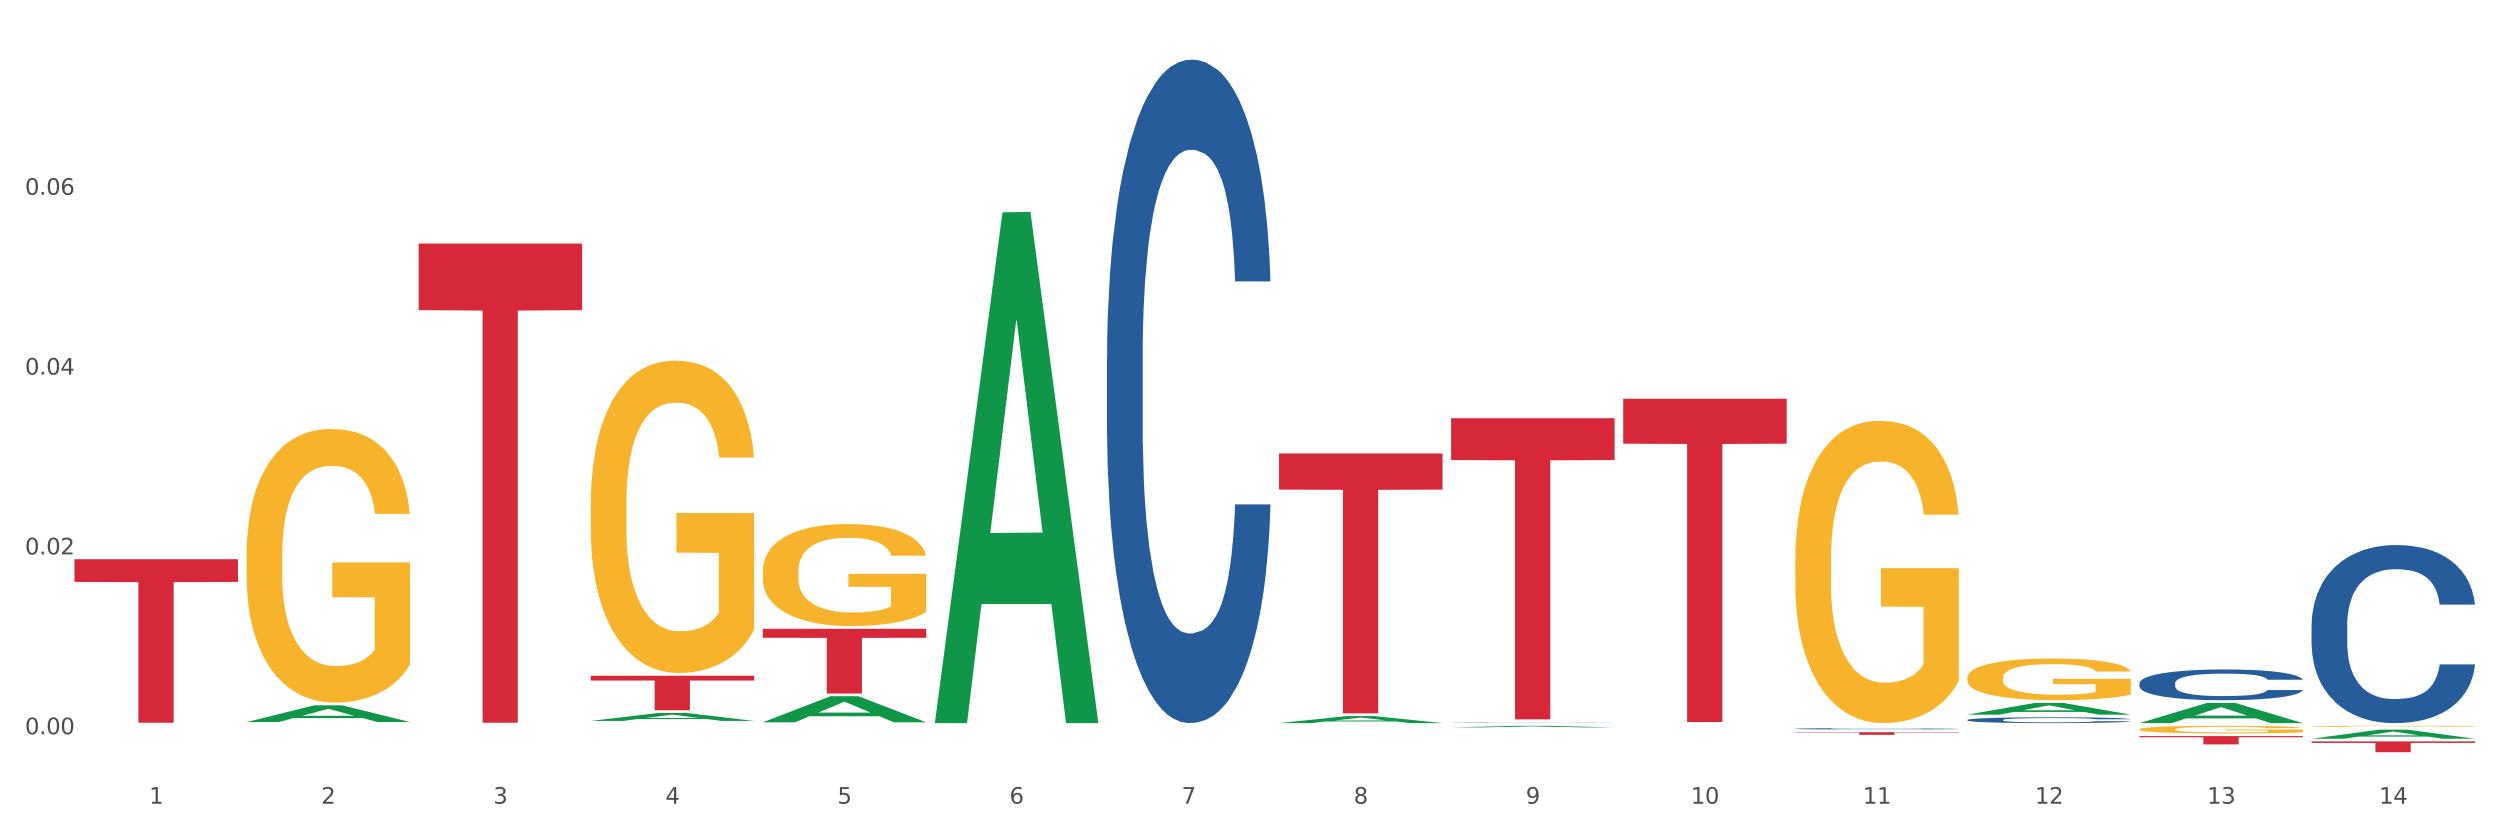 <?xml version="1.0" encoding="utf-8" standalone="no"?>
<!DOCTYPE svg PUBLIC "-//W3C//DTD SVG 1.1//EN"
  "http://www.w3.org/Graphics/SVG/1.1/DTD/svg11.dtd">
<svg xmlns:xlink="http://www.w3.org/1999/xlink" width="1080pt" height="360pt" viewBox="0 0 1080 360" xmlns="http://www.w3.org/2000/svg" version="1.1">
 <rect x="0" y="0" width="1080" height="360" fill="#333333" stroke="none"/>
 <defs>
  <style type="text/css">*{stroke-linejoin: round; stroke-linecap: butt}</style>
 </defs>
 <g id="figure_1">
  <g id="patch_1">
   <path d="M 0 360 
L 1080 360 
L 1080 0 
L 0 0 
z
" style="fill: #ffffff; stroke: #ffffff; stroke-linejoin: miter"/>
  </g>
  <g id="axes_1">
   <g id="matplotlib.axis_1">
    <g id="xtick_1">
     <g id="text_1">
      <!-- 1 -->
      <g style="fill: #4d4d4d" transform="translate(64.432 347.204) scale(0.096 -0.096)">
       <defs>
        <path id="DejaVuSans-31" d="M 794 531 
L 1825 531 
L 1825 4091 
L 703 3866 
L 703 4441 
L 1819 4666 
L 2450 4666 
L 2450 531 
L 3481 531 
L 3481 0 
L 794 0 
L 794 531 
z
" transform="scale(0.016)"/>
       </defs>
       <use xlink:href="#DejaVuSans-31"/>
      </g>
     </g>
    </g>
    <g id="xtick_2">
     <g id="text_2">
      <!-- 2 -->
      <g style="fill: #4d4d4d" transform="translate(138.771 347.204) scale(0.096 -0.096)">
       <defs>
        <path id="DejaVuSans-32" d="M 1228 531 
L 3431 531 
L 3431 0 
L 469 0 
L 469 531 
Q 828 903 1448 1529 
Q 2069 2156 2228 2338 
Q 2531 2678 2651 2914 
Q 2772 3150 2772 3378 
Q 2772 3750 2511 3984 
Q 2250 4219 1831 4219 
Q 1534 4219 1204 4116 
Q 875 4013 500 3803 
L 500 4441 
Q 881 4594 1212 4672 
Q 1544 4750 1819 4750 
Q 2544 4750 2975 4387 
Q 3406 4025 3406 3419 
Q 3406 3131 3298 2873 
Q 3191 2616 2906 2266 
Q 2828 2175 2409 1742 
Q 1991 1309 1228 531 
z
" transform="scale(0.016)"/>
       </defs>
       <use xlink:href="#DejaVuSans-32"/>
      </g>
     </g>
    </g>
    <g id="xtick_3">
     <g id="text_3">
      <!-- 3 -->
      <g style="fill: #4d4d4d" transform="translate(213.109 347.204) scale(0.096 -0.096)">
       <defs>
        <path id="DejaVuSans-33" d="M 2597 2516 
Q 3050 2419 3304 2112 
Q 3559 1806 3559 1356 
Q 3559 666 3084 287 
Q 2609 -91 1734 -91 
Q 1441 -91 1130 -33 
Q 819 25 488 141 
L 488 750 
Q 750 597 1062 519 
Q 1375 441 1716 441 
Q 2309 441 2620 675 
Q 2931 909 2931 1356 
Q 2931 1769 2642 2001 
Q 2353 2234 1838 2234 
L 1294 2234 
L 1294 2753 
L 1863 2753 
Q 2328 2753 2575 2939 
Q 2822 3125 2822 3475 
Q 2822 3834 2567 4026 
Q 2313 4219 1838 4219 
Q 1578 4219 1281 4162 
Q 984 4106 628 3988 
L 628 4550 
Q 988 4650 1302 4700 
Q 1616 4750 1894 4750 
Q 2613 4750 3031 4423 
Q 3450 4097 3450 3541 
Q 3450 3153 3228 2886 
Q 3006 2619 2597 2516 
z
" transform="scale(0.016)"/>
       </defs>
       <use xlink:href="#DejaVuSans-33"/>
      </g>
     </g>
    </g>
    <g id="xtick_4">
     <g id="text_4">
      <!-- 4 -->
      <g style="fill: #4d4d4d" transform="translate(287.448 347.204) scale(0.096 -0.096)">
       <defs>
        <path id="DejaVuSans-34" d="M 2419 4116 
L 825 1625 
L 2419 1625 
L 2419 4116 
z
M 2253 4666 
L 3047 4666 
L 3047 1625 
L 3713 1625 
L 3713 1100 
L 3047 1100 
L 3047 0 
L 2419 0 
L 2419 1100 
L 313 1100 
L 313 1709 
L 2253 4666 
z
" transform="scale(0.016)"/>
       </defs>
       <use xlink:href="#DejaVuSans-34"/>
      </g>
     </g>
    </g>
    <g id="xtick_5">
     <g id="text_5">
      <!-- 5 -->
      <g style="fill: #4d4d4d" transform="translate(361.787 347.204) scale(0.096 -0.096)">
       <defs>
        <path id="DejaVuSans-35" d="M 691 4666 
L 3169 4666 
L 3169 4134 
L 1269 4134 
L 1269 2991 
Q 1406 3038 1543 3061 
Q 1681 3084 1819 3084 
Q 2600 3084 3056 2656 
Q 3513 2228 3513 1497 
Q 3513 744 3044 326 
Q 2575 -91 1722 -91 
Q 1428 -91 1123 -41 
Q 819 9 494 109 
L 494 744 
Q 775 591 1075 516 
Q 1375 441 1709 441 
Q 2250 441 2565 725 
Q 2881 1009 2881 1497 
Q 2881 1984 2565 2268 
Q 2250 2553 1709 2553 
Q 1456 2553 1204 2497 
Q 953 2441 691 2322 
L 691 4666 
z
" transform="scale(0.016)"/>
       </defs>
       <use xlink:href="#DejaVuSans-35"/>
      </g>
     </g>
    </g>
    <g id="xtick_6">
     <g id="text_6">
      <!-- 6 -->
      <g style="fill: #4d4d4d" transform="translate(436.125 347.204) scale(0.096 -0.096)">
       <defs>
        <path id="DejaVuSans-36" d="M 2113 2584 
Q 1688 2584 1439 2293 
Q 1191 2003 1191 1497 
Q 1191 994 1439 701 
Q 1688 409 2113 409 
Q 2538 409 2786 701 
Q 3034 994 3034 1497 
Q 3034 2003 2786 2293 
Q 2538 2584 2113 2584 
z
M 3366 4563 
L 3366 3988 
Q 3128 4100 2886 4159 
Q 2644 4219 2406 4219 
Q 1781 4219 1451 3797 
Q 1122 3375 1075 2522 
Q 1259 2794 1537 2939 
Q 1816 3084 2150 3084 
Q 2853 3084 3261 2657 
Q 3669 2231 3669 1497 
Q 3669 778 3244 343 
Q 2819 -91 2113 -91 
Q 1303 -91 875 529 
Q 447 1150 447 2328 
Q 447 3434 972 4092 
Q 1497 4750 2381 4750 
Q 2619 4750 2861 4703 
Q 3103 4656 3366 4563 
z
" transform="scale(0.016)"/>
       </defs>
       <use xlink:href="#DejaVuSans-36"/>
      </g>
     </g>
    </g>
    <g id="xtick_7">
     <g id="text_7">
      <!-- 7 -->
      <g style="fill: #4d4d4d" transform="translate(510.464 347.204) scale(0.096 -0.096)">
       <defs>
        <path id="DejaVuSans-37" d="M 525 4666 
L 3525 4666 
L 3525 4397 
L 1831 0 
L 1172 0 
L 2766 4134 
L 525 4134 
L 525 4666 
z
" transform="scale(0.016)"/>
       </defs>
       <use xlink:href="#DejaVuSans-37"/>
      </g>
     </g>
    </g>
    <g id="xtick_8">
     <g id="text_8">
      <!-- 8 -->
      <g style="fill: #4d4d4d" transform="translate(584.803 347.204) scale(0.096 -0.096)">
       <defs>
        <path id="DejaVuSans-38" d="M 2034 2216 
Q 1584 2216 1326 1975 
Q 1069 1734 1069 1313 
Q 1069 891 1326 650 
Q 1584 409 2034 409 
Q 2484 409 2743 651 
Q 3003 894 3003 1313 
Q 3003 1734 2745 1975 
Q 2488 2216 2034 2216 
z
M 1403 2484 
Q 997 2584 770 2862 
Q 544 3141 544 3541 
Q 544 4100 942 4425 
Q 1341 4750 2034 4750 
Q 2731 4750 3128 4425 
Q 3525 4100 3525 3541 
Q 3525 3141 3298 2862 
Q 3072 2584 2669 2484 
Q 3125 2378 3379 2068 
Q 3634 1759 3634 1313 
Q 3634 634 3220 271 
Q 2806 -91 2034 -91 
Q 1263 -91 848 271 
Q 434 634 434 1313 
Q 434 1759 690 2068 
Q 947 2378 1403 2484 
z
M 1172 3481 
Q 1172 3119 1398 2916 
Q 1625 2713 2034 2713 
Q 2441 2713 2670 2916 
Q 2900 3119 2900 3481 
Q 2900 3844 2670 4047 
Q 2441 4250 2034 4250 
Q 1625 4250 1398 4047 
Q 1172 3844 1172 3481 
z
" transform="scale(0.016)"/>
       </defs>
       <use xlink:href="#DejaVuSans-38"/>
      </g>
     </g>
    </g>
    <g id="xtick_9">
     <g id="text_9">
      <!-- 9 -->
      <g style="fill: #4d4d4d" transform="translate(659.142 347.204) scale(0.096 -0.096)">
       <defs>
        <path id="DejaVuSans-39" d="M 703 97 
L 703 672 
Q 941 559 1184 500 
Q 1428 441 1663 441 
Q 2288 441 2617 861 
Q 2947 1281 2994 2138 
Q 2813 1869 2534 1725 
Q 2256 1581 1919 1581 
Q 1219 1581 811 2004 
Q 403 2428 403 3163 
Q 403 3881 828 4315 
Q 1253 4750 1959 4750 
Q 2769 4750 3195 4129 
Q 3622 3509 3622 2328 
Q 3622 1225 3098 567 
Q 2575 -91 1691 -91 
Q 1453 -91 1209 -44 
Q 966 3 703 97 
z
M 1959 2075 
Q 2384 2075 2632 2365 
Q 2881 2656 2881 3163 
Q 2881 3666 2632 3958 
Q 2384 4250 1959 4250 
Q 1534 4250 1286 3958 
Q 1038 3666 1038 3163 
Q 1038 2656 1286 2365 
Q 1534 2075 1959 2075 
z
" transform="scale(0.016)"/>
       </defs>
       <use xlink:href="#DejaVuSans-39"/>
      </g>
     </g>
    </g>
    <g id="xtick_10">
     <g id="text_10">
      <!-- 10 -->
      <g style="fill: #4d4d4d" transform="translate(730.426 347.204) scale(0.096 -0.096)">
       <defs>
        <path id="DejaVuSans-30" d="M 2034 4250 
Q 1547 4250 1301 3770 
Q 1056 3291 1056 2328 
Q 1056 1369 1301 889 
Q 1547 409 2034 409 
Q 2525 409 2770 889 
Q 3016 1369 3016 2328 
Q 3016 3291 2770 3770 
Q 2525 4250 2034 4250 
z
M 2034 4750 
Q 2819 4750 3233 4129 
Q 3647 3509 3647 2328 
Q 3647 1150 3233 529 
Q 2819 -91 2034 -91 
Q 1250 -91 836 529 
Q 422 1150 422 2328 
Q 422 3509 836 4129 
Q 1250 4750 2034 4750 
z
" transform="scale(0.016)"/>
       </defs>
       <use xlink:href="#DejaVuSans-31"/>
       <use xlink:href="#DejaVuSans-30" transform="translate(63.623 0)"/>
      </g>
     </g>
    </g>
    <g id="xtick_11">
     <g id="text_11">
      <!-- 11 -->
      <g style="fill: #4d4d4d" transform="translate(804.765 347.204) scale(0.096 -0.096)">
       <use xlink:href="#DejaVuSans-31"/>
       <use xlink:href="#DejaVuSans-31" transform="translate(63.623 0)"/>
      </g>
     </g>
    </g>
    <g id="xtick_12">
     <g id="text_12">
      <!-- 12 -->
      <g style="fill: #4d4d4d" transform="translate(879.104 347.204) scale(0.096 -0.096)">
       <use xlink:href="#DejaVuSans-31"/>
       <use xlink:href="#DejaVuSans-32" transform="translate(63.623 0)"/>
      </g>
     </g>
    </g>
    <g id="xtick_13">
     <g id="text_13">
      <!-- 13 -->
      <g style="fill: #4d4d4d" transform="translate(953.442 347.204) scale(0.096 -0.096)">
       <use xlink:href="#DejaVuSans-31"/>
       <use xlink:href="#DejaVuSans-33" transform="translate(63.623 0)"/>
      </g>
     </g>
    </g>
    <g id="xtick_14">
     <g id="text_14">
      <!-- 14 -->
      <g style="fill: #4d4d4d" transform="translate(1027.781 347.204) scale(0.096 -0.096)">
       <use xlink:href="#DejaVuSans-31"/>
       <use xlink:href="#DejaVuSans-34" transform="translate(63.623 0)"/>
      </g>
     </g>
    </g>
    <g id="xtick_15"/>
    <g id="xtick_16"/>
    <g id="xtick_17"/>
    <g id="xtick_18"/>
    <g id="xtick_19"/>
    <g id="xtick_20"/>
    <g id="xtick_21"/>
    <g id="xtick_22"/>
    <g id="xtick_23"/>
    <g id="xtick_24"/>
    <g id="xtick_25"/>
    <g id="xtick_26"/>
    <g id="xtick_27"/>
   </g>
   <g id="matplotlib.axis_2">
    <g id="ytick_1">
     <g id="text_15">
      <!-- 0.00 -->
      <g style="fill: #4d4d4d" transform="translate(10.8 317.187) scale(0.096 -0.096)">
       <defs>
        <path id="DejaVuSans-2e" d="M 684 794 
L 1344 794 
L 1344 0 
L 684 0 
L 684 794 
z
" transform="scale(0.016)"/>
       </defs>
       <use xlink:href="#DejaVuSans-30"/>
       <use xlink:href="#DejaVuSans-2e" transform="translate(63.623 0)"/>
       <use xlink:href="#DejaVuSans-30" transform="translate(95.41 0)"/>
       <use xlink:href="#DejaVuSans-30" transform="translate(159.033 0)"/>
      </g>
     </g>
    </g>
    <g id="ytick_2">
     <g id="text_16">
      <!-- 0.02 -->
      <g style="fill: #4d4d4d" transform="translate(10.8 239.509) scale(0.096 -0.096)">
       <use xlink:href="#DejaVuSans-30"/>
       <use xlink:href="#DejaVuSans-2e" transform="translate(63.623 0)"/>
       <use xlink:href="#DejaVuSans-30" transform="translate(95.41 0)"/>
       <use xlink:href="#DejaVuSans-32" transform="translate(159.033 0)"/>
      </g>
     </g>
    </g>
    <g id="ytick_3">
     <g id="text_17">
      <!-- 0.04 -->
      <g style="fill: #4d4d4d" transform="translate(10.8 161.831) scale(0.096 -0.096)">
       <use xlink:href="#DejaVuSans-30"/>
       <use xlink:href="#DejaVuSans-2e" transform="translate(63.623 0)"/>
       <use xlink:href="#DejaVuSans-30" transform="translate(95.41 0)"/>
       <use xlink:href="#DejaVuSans-34" transform="translate(159.033 0)"/>
      </g>
     </g>
    </g>
    <g id="ytick_4">
     <g id="text_18">
      <!-- 0.06 -->
      <g style="fill: #4d4d4d" transform="translate(10.8 84.154) scale(0.096 -0.096)">
       <use xlink:href="#DejaVuSans-30"/>
       <use xlink:href="#DejaVuSans-2e" transform="translate(63.623 0)"/>
       <use xlink:href="#DejaVuSans-30" transform="translate(95.41 0)"/>
       <use xlink:href="#DejaVuSans-36" transform="translate(159.033 0)"/>
      </g>
     </g>
    </g>
    <g id="ytick_5"/>
    <g id="ytick_6"/>
    <g id="ytick_7"/>
    <g id="ytick_8"/>
   </g>
   <g id="PolyCollection_1">
    <path d="M 106.514 311.914 
L 106.587 311.907 
L 135.709 304.706 
L 147.795 304.699 
L 177.135 311.927 
L 163.157 311.927 
L 156.823 310.244 
L 126.754 310.244 
L 126.535 310.271 
L 120.42 311.927 
L 106.514 311.927 
L 106.514 311.914 
L 130.54 309.24 
L 153.037 309.233 
L 141.897 306.24 
L 141.752 306.226 
L 141.606 306.247 
L 130.467 309.233 
L 130.54 309.24 
L 106.514 311.914 
z
" clip-path="url(#p6b065a0f9d)" style="fill: #109648"/>
    <path d="M 775.562 314.839 
L 775.646 314.838 
L 775.646 314.823 
L 775.896 314.803 
L 776.814 314.766 
L 777.983 314.737 
L 779.986 314.704 
L 781.072 314.69 
L 782.491 314.675 
L 785.412 314.649 
L 788.752 314.628 
L 791.089 314.616 
L 792.842 314.609 
L 796.765 314.595 
L 799.019 314.59 
L 801.357 314.585 
L 803.36 314.581 
L 806.699 314.578 
L 809.37 314.576 
L 812.459 314.576 
L 815.047 314.576 
L 818.469 314.578 
L 823.478 314.585 
L 825.398 314.588 
L 827.986 314.595 
L 830.657 314.603 
L 832.828 314.612 
L 835.332 314.624 
L 837.92 314.64 
L 840.424 314.661 
L 842.177 314.679 
L 843.596 314.699 
L 844.848 314.723 
L 845.766 314.75 
L 846.184 314.772 
L 830.908 314.772 
L 830.49 314.752 
L 829.655 314.73 
L 828.821 314.716 
L 827.902 314.704 
L 826.483 314.691 
L 825.231 314.682 
L 823.144 314.672 
L 821.224 314.666 
L 819.638 314.662 
L 817.718 314.659 
L 813.628 314.655 
L 810.706 314.655 
L 808.87 314.656 
L 806.616 314.659 
L 804.696 314.663 
L 802.442 314.669 
L 800.689 314.676 
L 798.936 314.685 
L 797.934 314.692 
L 796.431 314.704 
L 795.43 314.713 
L 794.094 314.73 
L 793.343 314.742 
L 792.007 314.772 
L 791.423 314.795 
L 791.172 314.81 
L 791.005 314.827 
L 791.005 314.911 
L 791.506 314.948 
L 791.924 314.964 
L 792.591 314.983 
L 793.844 315.006 
L 795.68 315.029 
L 797.6 315.046 
L 799.186 315.056 
L 800.689 315.063 
L 802.191 315.069 
L 804.028 315.075 
L 805.53 315.078 
L 807.784 315.081 
L 810.456 315.083 
L 812.543 315.083 
L 816.8 315.08 
L 818.72 315.077 
L 820.556 315.074 
L 822.56 315.068 
L 824.146 315.061 
L 825.064 315.056 
L 826.567 315.046 
L 827.735 315.036 
L 828.737 315.023 
L 829.405 315.012 
L 830.156 314.996 
L 830.741 314.978 
L 830.908 314.969 
L 846.184 314.969 
L 845.85 314.988 
L 845.266 315.007 
L 844.097 315.032 
L 843.179 315.046 
L 841.76 315.064 
L 840.257 315.079 
L 838.17 315.095 
L 836.25 315.108 
L 834.247 315.119 
L 832.076 315.128 
L 828.153 315.142 
L 826.734 315.145 
L 823.728 315.152 
L 821.391 315.155 
L 817.969 315.159 
L 814.463 315.161 
L 810.79 315.162 
L 807.534 315.161 
L 803.944 315.158 
L 801.69 315.154 
L 799.186 315.15 
L 796.264 315.142 
L 793.51 315.133 
L 790.922 315.122 
L 788.501 315.11 
L 786.247 315.096 
L 783.325 315.073 
L 781.155 315.051 
L 779.569 315.03 
L 778.484 315.012 
L 777.399 314.989 
L 776.814 314.974 
L 775.896 314.936 
L 775.562 314.902 
L 775.562 314.839 
z
" clip-path="url(#p6b065a0f9d)" style="fill: #255c99"/>
    <path d="M 849.901 311.005 
L 849.984 311.002 
L 849.984 310.938 
L 850.235 310.851 
L 851.153 310.69 
L 852.322 310.569 
L 854.325 310.426 
L 855.41 310.367 
L 856.829 310.3 
L 859.751 310.192 
L 863.09 310.1 
L 865.428 310.05 
L 867.181 310.018 
L 871.104 309.961 
L 873.358 309.935 
L 875.695 309.915 
L 877.699 309.901 
L 881.038 309.885 
L 883.709 309.878 
L 886.798 309.876 
L 889.386 309.878 
L 892.808 309.887 
L 897.817 309.915 
L 899.737 309.931 
L 902.325 309.958 
L 904.996 309.995 
L 907.166 310.032 
L 909.671 310.084 
L 912.258 310.153 
L 914.763 310.24 
L 916.516 310.321 
L 917.935 310.406 
L 919.187 310.509 
L 920.105 310.621 
L 920.523 310.716 
L 905.246 310.716 
L 904.829 310.631 
L 903.994 310.539 
L 903.159 310.477 
L 902.241 310.426 
L 900.822 310.369 
L 899.57 310.332 
L 897.483 310.289 
L 895.563 310.261 
L 893.977 310.245 
L 892.057 310.231 
L 887.966 310.218 
L 885.045 310.218 
L 883.208 310.222 
L 880.954 310.234 
L 879.034 310.25 
L 876.78 310.277 
L 875.027 310.307 
L 873.274 310.346 
L 872.273 310.374 
L 870.77 310.424 
L 869.768 310.465 
L 868.433 310.537 
L 867.681 310.587 
L 866.346 310.718 
L 865.761 310.814 
L 865.511 310.881 
L 865.344 310.954 
L 865.344 311.312 
L 865.845 311.473 
L 866.262 311.542 
L 866.93 311.62 
L 868.182 311.721 
L 870.019 311.819 
L 871.939 311.89 
L 873.525 311.934 
L 875.027 311.966 
L 876.53 311.991 
L 878.367 312.014 
L 879.869 312.028 
L 882.123 312.042 
L 884.794 312.049 
L 886.881 312.049 
L 891.139 312.037 
L 893.059 312.026 
L 894.895 312.01 
L 896.899 311.985 
L 898.485 311.957 
L 899.403 311.936 
L 900.905 311.893 
L 902.074 311.847 
L 903.076 311.794 
L 903.744 311.748 
L 904.495 311.679 
L 905.079 311.601 
L 905.246 311.56 
L 920.523 311.56 
L 920.189 311.643 
L 919.604 311.723 
L 918.436 311.831 
L 917.517 311.893 
L 916.098 311.968 
L 914.596 312.033 
L 912.509 312.104 
L 910.589 312.157 
L 908.585 312.203 
L 906.415 312.244 
L 902.491 312.301 
L 901.072 312.317 
L 898.067 312.345 
L 895.73 312.361 
L 892.307 312.377 
L 888.801 312.386 
L 885.128 312.388 
L 881.873 312.384 
L 878.283 312.37 
L 876.029 312.356 
L 873.525 312.336 
L 870.603 312.304 
L 867.848 312.264 
L 865.261 312.219 
L 862.84 312.166 
L 860.586 312.106 
L 857.664 312.007 
L 855.494 311.911 
L 853.908 311.822 
L 852.823 311.746 
L 851.737 311.649 
L 851.153 311.583 
L 850.235 311.422 
L 849.901 311.273 
L 849.901 311.005 
z
" clip-path="url(#p6b065a0f9d)" style="fill: #255c99"/>
    <path d="M 924.24 295.17 
L 924.323 295.158 
L 924.323 294.819 
L 924.573 294.358 
L 925.492 293.509 
L 926.66 292.866 
L 928.664 292.114 
L 929.749 291.799 
L 931.168 291.448 
L 934.09 290.878 
L 937.429 290.393 
L 939.766 290.126 
L 941.519 289.956 
L 945.443 289.653 
L 947.697 289.519 
L 950.034 289.41 
L 952.037 289.337 
L 955.377 289.253 
L 958.048 289.216 
L 961.136 289.204 
L 963.724 289.216 
L 967.147 289.265 
L 972.155 289.41 
L 974.075 289.495 
L 976.663 289.641 
L 979.335 289.835 
L 981.505 290.029 
L 984.009 290.308 
L 986.597 290.671 
L 989.101 291.132 
L 990.854 291.557 
L 992.273 292.005 
L 993.526 292.551 
L 994.444 293.145 
L 994.861 293.642 
L 979.585 293.642 
L 979.168 293.194 
L 978.333 292.709 
L 977.498 292.381 
L 976.58 292.114 
L 975.161 291.811 
L 973.908 291.617 
L 971.822 291.387 
L 969.902 291.241 
L 968.316 291.156 
L 966.396 291.084 
L 962.305 291.011 
L 959.383 291.011 
L 957.547 291.035 
L 955.293 291.096 
L 953.373 291.181 
L 951.119 291.326 
L 949.366 291.484 
L 947.613 291.69 
L 946.611 291.836 
L 945.109 292.102 
L 944.107 292.321 
L 942.771 292.697 
L 942.02 292.963 
L 940.685 293.655 
L 940.1 294.164 
L 939.85 294.516 
L 939.683 294.904 
L 939.683 296.795 
L 940.184 297.644 
L 940.601 298.008 
L 941.269 298.42 
L 942.521 298.954 
L 944.358 299.475 
L 946.278 299.851 
L 947.864 300.082 
L 949.366 300.251 
L 950.869 300.385 
L 952.705 300.506 
L 954.208 300.579 
L 956.462 300.652 
L 959.133 300.688 
L 961.22 300.688 
L 965.477 300.627 
L 967.397 300.567 
L 969.234 300.482 
L 971.237 300.348 
L 972.823 300.203 
L 973.742 300.094 
L 975.244 299.863 
L 976.413 299.621 
L 977.415 299.342 
L 978.082 299.099 
L 978.834 298.736 
L 979.418 298.323 
L 979.585 298.105 
L 994.861 298.105 
L 994.527 298.541 
L 993.943 298.966 
L 992.774 299.536 
L 991.856 299.863 
L 990.437 300.263 
L 988.934 300.603 
L 986.847 300.979 
L 984.927 301.258 
L 982.924 301.5 
L 980.754 301.719 
L 976.83 302.022 
L 975.411 302.107 
L 972.406 302.252 
L 970.069 302.337 
L 966.646 302.422 
L 963.14 302.47 
L 959.467 302.483 
L 956.211 302.458 
L 952.622 302.386 
L 950.368 302.313 
L 947.864 302.204 
L 944.942 302.034 
L 942.187 301.828 
L 939.599 301.585 
L 937.178 301.306 
L 934.925 300.991 
L 932.003 300.47 
L 929.832 299.96 
L 928.246 299.487 
L 927.161 299.087 
L 926.076 298.578 
L 925.492 298.226 
L 924.573 297.377 
L 924.24 296.589 
L 924.24 295.17 
z
" clip-path="url(#p6b065a0f9d)" style="fill: #255c99"/>
    <path d="M 998.578 270.029 
L 998.662 269.959 
L 998.662 267.992 
L 998.912 265.323 
L 999.83 260.405 
L 1000.999 256.682 
L 1003.003 252.327 
L 1004.088 250.501 
L 1005.507 248.463 
L 1008.429 245.162 
L 1011.768 242.352 
L 1014.105 240.806 
L 1015.858 239.823 
L 1019.781 238.067 
L 1022.035 237.294 
L 1024.373 236.662 
L 1026.376 236.24 
L 1029.715 235.749 
L 1032.387 235.538 
L 1035.475 235.468 
L 1038.063 235.538 
L 1041.486 235.819 
L 1046.494 236.662 
L 1048.414 237.154 
L 1051.002 237.997 
L 1053.673 239.12 
L 1055.844 240.244 
L 1058.348 241.86 
L 1060.936 243.968 
L 1063.44 246.637 
L 1065.193 249.096 
L 1066.612 251.695 
L 1067.864 254.856 
L 1068.783 258.298 
L 1069.2 261.178 
L 1053.924 261.178 
L 1053.506 258.579 
L 1052.671 255.769 
L 1051.837 253.872 
L 1050.918 252.327 
L 1049.499 250.571 
L 1048.247 249.447 
L 1046.16 248.112 
L 1044.24 247.269 
L 1042.654 246.777 
L 1040.734 246.356 
L 1036.644 245.934 
L 1033.722 245.934 
L 1031.886 246.075 
L 1029.632 246.426 
L 1027.712 246.918 
L 1025.458 247.761 
L 1023.705 248.674 
L 1021.952 249.868 
L 1020.95 250.711 
L 1019.448 252.257 
L 1018.446 253.521 
L 1017.11 255.699 
L 1016.359 257.244 
L 1015.023 261.248 
L 1014.439 264.199 
L 1014.188 266.236 
L 1014.022 268.484 
L 1014.022 279.442 
L 1014.522 284.36 
L 1014.94 286.467 
L 1015.608 288.856 
L 1016.86 291.946 
L 1018.696 294.967 
L 1020.616 297.145 
L 1022.202 298.479 
L 1023.705 299.463 
L 1025.207 300.236 
L 1027.044 300.938 
L 1028.547 301.36 
L 1030.8 301.781 
L 1033.472 301.992 
L 1035.559 301.992 
L 1039.816 301.641 
L 1041.736 301.289 
L 1043.572 300.798 
L 1045.576 300.025 
L 1047.162 299.182 
L 1048.08 298.55 
L 1049.583 297.215 
L 1050.752 295.81 
L 1051.753 294.194 
L 1052.421 292.789 
L 1053.172 290.682 
L 1053.757 288.294 
L 1053.924 287.029 
L 1069.2 287.029 
L 1068.866 289.558 
L 1068.282 292.017 
L 1067.113 295.318 
L 1066.195 297.215 
L 1064.776 299.533 
L 1063.273 301.5 
L 1061.186 303.678 
L 1059.266 305.293 
L 1057.263 306.698 
L 1055.092 307.963 
L 1051.169 309.719 
L 1049.75 310.211 
L 1046.745 311.054 
L 1044.407 311.545 
L 1040.985 312.037 
L 1037.479 312.318 
L 1033.806 312.388 
L 1030.55 312.248 
L 1026.96 311.826 
L 1024.707 311.405 
L 1022.202 310.773 
L 1019.281 309.789 
L 1016.526 308.595 
L 1013.938 307.19 
L 1011.517 305.574 
L 1009.263 303.748 
L 1006.342 300.727 
L 1004.171 297.777 
L 1002.585 295.037 
L 1001.5 292.719 
L 1000.415 289.769 
L 999.83 287.732 
L 998.912 282.814 
L 998.578 278.248 
L 998.578 270.029 
z
" clip-path="url(#p6b065a0f9d)" style="fill: #255c99"/>
    <path d="M 106.514 239.946 
L 106.597 239.838 
L 106.597 235.95 
L 106.764 232.603 
L 107.598 224.504 
L 108.848 217.809 
L 109.765 214.246 
L 110.683 211.33 
L 111.767 208.415 
L 113.101 205.391 
L 115.519 200.964 
L 117.019 198.696 
L 118.854 196.32 
L 122.189 192.865 
L 124.607 190.921 
L 127.108 189.301 
L 131.194 187.358 
L 133.862 186.494 
L 136.697 185.846 
L 140.115 185.414 
L 142.7 185.306 
L 148.37 185.63 
L 153.206 186.602 
L 155.54 187.358 
L 158.542 188.654 
L 160.126 189.517 
L 162.711 191.245 
L 165.379 193.513 
L 167.213 195.457 
L 169.965 199.128 
L 172.049 202.799 
L 173.967 207.335 
L 174.968 210.466 
L 175.718 213.382 
L 176.385 216.729 
L 177.052 222.021 
L 162.044 222.021 
L 161.46 218.241 
L 160.543 214.678 
L 159.209 211.222 
L 158.042 209.062 
L 156.041 206.363 
L 154.206 204.635 
L 152.289 203.339 
L 149.954 202.26 
L 148.12 201.72 
L 145.535 201.288 
L 140.449 201.396 
L 137.03 202.26 
L 134.696 203.339 
L 133.195 204.311 
L 131.861 205.391 
L 130.36 206.903 
L 128.609 209.17 
L 127.358 211.222 
L 126.108 213.814 
L 125.107 216.405 
L 124.19 219.429 
L 123.44 222.668 
L 122.856 226.016 
L 122.356 230.119 
L 121.939 236.922 
L 121.939 251.716 
L 122.106 255.064 
L 122.522 259.491 
L 123.023 262.838 
L 123.856 266.834 
L 124.607 269.533 
L 126.024 273.421 
L 127.609 276.66 
L 128.859 278.712 
L 130.11 280.44 
L 132.278 282.815 
L 134.696 284.759 
L 136.78 285.947 
L 139.615 287.027 
L 141.533 287.459 
L 143.2 287.675 
L 147.286 287.675 
L 150.204 287.351 
L 153.456 286.595 
L 155.957 285.623 
L 158.042 284.435 
L 160.376 282.491 
L 161.877 280.656 
L 161.877 258.087 
L 143.534 257.979 
L 143.534 242.969 
L 177.135 242.969 
L 177.135 287.027 
L 175.718 289.294 
L 174.134 291.346 
L 172.466 293.182 
L 169.965 295.449 
L 166.963 297.609 
L 164.295 299.121 
L 161.46 300.417 
L 158.125 301.605 
L 153.789 302.684 
L 151.121 303.116 
L 147.786 303.44 
L 143.867 303.548 
L 140.449 303.332 
L 137.114 302.792 
L 133.612 301.82 
L 130.193 300.417 
L 127.609 299.013 
L 125.024 297.285 
L 122.272 295.018 
L 120.104 292.858 
L 118.437 290.914 
L 116.603 288.431 
L 114.601 285.191 
L 113.101 282.275 
L 111.767 279.252 
L 110.349 275.364 
L 109.349 272.017 
L 108.348 267.806 
L 107.764 264.674 
L 107.097 259.815 
L 106.597 253.012 
L 106.514 239.946 
z
" clip-path="url(#p6b065a0f9d)" style="fill: #f7b32b"/>
    <path d="M 255.191 218.154 
L 255.275 218.031 
L 255.275 213.593 
L 255.441 209.772 
L 256.275 200.528 
L 257.526 192.885 
L 258.443 188.818 
L 259.36 185.489 
L 260.444 182.161 
L 261.778 178.71 
L 264.196 173.656 
L 265.697 171.068 
L 267.531 168.356 
L 270.866 164.411 
L 273.284 162.193 
L 275.786 160.344 
L 279.871 158.125 
L 282.539 157.139 
L 285.374 156.399 
L 288.793 155.906 
L 291.377 155.783 
L 297.047 156.153 
L 301.883 157.262 
L 304.218 158.125 
L 307.219 159.604 
L 308.804 160.59 
L 311.388 162.563 
L 314.057 165.151 
L 315.891 167.37 
L 318.642 171.561 
L 320.727 175.752 
L 322.645 180.929 
L 323.645 184.503 
L 324.395 187.831 
L 325.062 191.653 
L 325.73 197.693 
L 310.721 197.693 
L 310.138 193.378 
L 309.221 189.311 
L 307.886 185.366 
L 306.719 182.901 
L 304.718 179.819 
L 302.884 177.847 
L 300.966 176.368 
L 298.631 175.135 
L 296.797 174.519 
L 294.212 174.026 
L 289.126 174.149 
L 285.708 175.135 
L 283.373 176.368 
L 281.872 177.477 
L 280.538 178.71 
L 279.037 180.436 
L 277.286 183.024 
L 276.036 185.366 
L 274.785 188.325 
L 273.785 191.283 
L 272.867 194.734 
L 272.117 198.432 
L 271.533 202.253 
L 271.033 206.937 
L 270.616 214.703 
L 270.616 231.59 
L 270.783 235.411 
L 271.2 240.465 
L 271.7 244.286 
L 272.534 248.847 
L 273.284 251.928 
L 274.702 256.366 
L 276.286 260.064 
L 277.537 262.406 
L 278.787 264.378 
L 280.955 267.09 
L 283.373 269.308 
L 285.458 270.664 
L 288.292 271.897 
L 290.21 272.39 
L 291.878 272.637 
L 295.963 272.637 
L 298.882 272.267 
L 302.133 271.404 
L 304.635 270.295 
L 306.719 268.939 
L 309.054 266.72 
L 310.555 264.624 
L 310.555 238.862 
L 292.211 238.739 
L 292.211 221.606 
L 325.813 221.606 
L 325.813 271.897 
L 324.395 274.486 
L 322.811 276.828 
L 321.144 278.923 
L 318.642 281.512 
L 315.641 283.977 
L 312.973 285.703 
L 310.138 287.182 
L 306.803 288.538 
L 302.467 289.77 
L 299.799 290.263 
L 296.464 290.633 
L 292.545 290.756 
L 289.126 290.51 
L 285.791 289.893 
L 282.289 288.784 
L 278.871 287.182 
L 276.286 285.579 
L 273.701 283.607 
L 270.95 281.018 
L 268.782 278.553 
L 267.114 276.334 
L 265.28 273.499 
L 263.279 269.802 
L 261.778 266.473 
L 260.444 263.022 
L 259.027 258.585 
L 258.026 254.763 
L 257.025 249.956 
L 256.442 246.382 
L 255.775 240.835 
L 255.275 233.069 
L 255.191 218.154 
z
" clip-path="url(#p6b065a0f9d)" style="fill: #f7b32b"/>
    <path d="M 329.53 246.767 
L 329.613 246.727 
L 329.613 245.277 
L 329.78 244.028 
L 330.614 241.007 
L 331.864 238.51 
L 332.782 237.181 
L 333.699 236.093 
L 334.783 235.006 
L 336.117 233.878 
L 338.535 232.227 
L 340.036 231.381 
L 341.87 230.495 
L 345.205 229.206 
L 347.623 228.481 
L 350.124 227.876 
L 354.21 227.151 
L 356.878 226.829 
L 359.713 226.587 
L 363.131 226.426 
L 365.716 226.386 
L 371.386 226.507 
L 376.222 226.869 
L 378.557 227.151 
L 381.558 227.635 
L 383.142 227.957 
L 385.727 228.601 
L 388.395 229.447 
L 390.23 230.172 
L 392.981 231.542 
L 395.066 232.911 
L 396.983 234.603 
L 397.984 235.771 
L 398.734 236.859 
L 399.401 238.107 
L 400.068 240.081 
L 385.06 240.081 
L 384.476 238.671 
L 383.559 237.342 
L 382.225 236.053 
L 381.058 235.247 
L 379.057 234.24 
L 377.222 233.596 
L 375.305 233.113 
L 372.97 232.71 
L 371.136 232.508 
L 368.551 232.347 
L 363.465 232.388 
L 360.046 232.71 
L 357.712 233.113 
L 356.211 233.475 
L 354.877 233.878 
L 353.376 234.442 
L 351.625 235.288 
L 350.375 236.053 
L 349.124 237.02 
L 348.123 237.986 
L 347.206 239.114 
L 346.456 240.323 
L 345.872 241.571 
L 345.372 243.102 
L 344.955 245.639 
L 344.955 251.158 
L 345.122 252.406 
L 345.539 254.058 
L 346.039 255.306 
L 346.873 256.797 
L 347.623 257.804 
L 349.04 259.254 
L 350.625 260.462 
L 351.875 261.227 
L 353.126 261.872 
L 355.294 262.758 
L 357.712 263.483 
L 359.796 263.926 
L 362.631 264.329 
L 364.549 264.49 
L 366.216 264.57 
L 370.302 264.57 
L 373.22 264.45 
L 376.472 264.168 
L 378.973 263.805 
L 381.058 263.362 
L 383.392 262.637 
L 384.893 261.952 
L 384.893 253.534 
L 366.55 253.494 
L 366.55 247.895 
L 400.152 247.895 
L 400.152 264.329 
L 398.734 265.175 
L 397.15 265.94 
L 395.482 266.625 
L 392.981 267.471 
L 389.979 268.276 
L 387.311 268.84 
L 384.476 269.323 
L 381.141 269.766 
L 376.806 270.169 
L 374.137 270.33 
L 370.802 270.451 
L 366.884 270.491 
L 363.465 270.411 
L 360.13 270.21 
L 356.628 269.847 
L 353.209 269.323 
L 350.625 268.8 
L 348.04 268.155 
L 345.288 267.309 
L 343.121 266.504 
L 341.453 265.779 
L 339.619 264.852 
L 337.618 263.644 
L 336.117 262.557 
L 334.783 261.429 
L 333.365 259.979 
L 332.365 258.73 
L 331.364 257.159 
L 330.781 255.991 
L 330.113 254.179 
L 329.613 251.641 
L 329.53 246.767 
z
" clip-path="url(#p6b065a0f9d)" style="fill: #f7b32b"/>
    <path d="M 775.562 242.135 
L 775.645 242.016 
L 775.645 237.722 
L 775.812 234.025 
L 776.646 225.079 
L 777.897 217.684 
L 778.814 213.748 
L 779.731 210.527 
L 780.815 207.307 
L 782.149 203.967 
L 784.567 199.077 
L 786.068 196.572 
L 787.902 193.948 
L 791.237 190.131 
L 793.655 187.984 
L 796.157 186.195 
L 800.242 184.048 
L 802.91 183.094 
L 805.745 182.379 
L 809.164 181.901 
L 811.748 181.782 
L 817.418 182.14 
L 822.254 183.213 
L 824.589 184.048 
L 827.59 185.48 
L 829.175 186.434 
L 831.759 188.342 
L 834.427 190.847 
L 836.262 192.994 
L 839.013 197.049 
L 841.098 201.105 
L 843.015 206.114 
L 844.016 209.573 
L 844.766 212.794 
L 845.433 216.491 
L 846.1 222.336 
L 831.092 222.336 
L 830.509 218.161 
L 829.592 214.225 
L 828.257 210.408 
L 827.09 208.023 
L 825.089 205.041 
L 823.255 203.132 
L 821.337 201.701 
L 819.002 200.508 
L 817.168 199.912 
L 814.583 199.435 
L 809.497 199.554 
L 806.079 200.508 
L 803.744 201.701 
L 802.243 202.775 
L 800.909 203.967 
L 799.408 205.637 
L 797.657 208.142 
L 796.407 210.408 
L 795.156 213.271 
L 794.156 216.133 
L 793.238 219.473 
L 792.488 223.051 
L 791.904 226.749 
L 791.404 231.281 
L 790.987 238.796 
L 790.987 255.136 
L 791.154 258.834 
L 791.571 263.724 
L 792.071 267.422 
L 792.905 271.835 
L 793.655 274.817 
L 795.073 279.111 
L 796.657 282.689 
L 797.908 284.955 
L 799.158 286.864 
L 801.326 289.488 
L 803.744 291.635 
L 805.829 292.947 
L 808.663 294.139 
L 810.581 294.616 
L 812.249 294.855 
L 816.334 294.855 
L 819.253 294.497 
L 822.504 293.662 
L 825.006 292.589 
L 827.09 291.277 
L 829.425 289.13 
L 830.926 287.102 
L 830.926 262.174 
L 812.582 262.054 
L 812.582 245.475 
L 846.184 245.475 
L 846.184 294.139 
L 844.766 296.644 
L 843.182 298.91 
L 841.515 300.938 
L 839.013 303.443 
L 836.012 305.828 
L 833.344 307.498 
L 830.509 308.929 
L 827.174 310.241 
L 822.838 311.434 
L 820.17 311.911 
L 816.835 312.269 
L 812.916 312.388 
L 809.497 312.15 
L 806.162 311.553 
L 802.66 310.48 
L 799.242 308.929 
L 796.657 307.379 
L 794.072 305.47 
L 791.321 302.966 
L 789.153 300.58 
L 787.485 298.433 
L 785.651 295.69 
L 783.65 292.112 
L 782.149 288.891 
L 780.815 285.552 
L 779.398 281.258 
L 778.397 277.56 
L 777.396 272.908 
L 776.813 269.449 
L 776.146 264.082 
L 775.645 256.568 
L 775.562 242.135 
z
" clip-path="url(#p6b065a0f9d)" style="fill: #f7b32b"/>
    <path d="M 849.901 292.812 
L 849.984 292.796 
L 849.984 292.204 
L 850.151 291.695 
L 850.985 290.462 
L 852.235 289.443 
L 853.153 288.901 
L 854.07 288.457 
L 855.154 288.013 
L 856.488 287.553 
L 858.906 286.879 
L 860.407 286.534 
L 862.241 286.172 
L 865.576 285.646 
L 867.994 285.35 
L 870.495 285.104 
L 874.581 284.808 
L 877.249 284.677 
L 880.084 284.578 
L 883.502 284.512 
L 886.087 284.496 
L 891.757 284.545 
L 896.593 284.693 
L 898.927 284.808 
L 901.929 285.005 
L 903.513 285.137 
L 906.098 285.4 
L 908.766 285.745 
L 910.601 286.041 
L 913.352 286.6 
L 915.436 287.158 
L 917.354 287.849 
L 918.355 288.325 
L 919.105 288.769 
L 919.772 289.279 
L 920.439 290.084 
L 905.431 290.084 
L 904.847 289.509 
L 903.93 288.966 
L 902.596 288.44 
L 901.429 288.112 
L 899.428 287.701 
L 897.593 287.438 
L 895.676 287.241 
L 893.341 287.076 
L 891.507 286.994 
L 888.922 286.928 
L 883.836 286.945 
L 880.417 287.076 
L 878.083 287.241 
L 876.582 287.388 
L 875.248 287.553 
L 873.747 287.783 
L 871.996 288.128 
L 870.745 288.44 
L 869.495 288.835 
L 868.494 289.229 
L 867.577 289.689 
L 866.827 290.182 
L 866.243 290.692 
L 865.743 291.317 
L 865.326 292.352 
L 865.326 294.604 
L 865.493 295.113 
L 865.91 295.787 
L 866.41 296.296 
L 867.244 296.905 
L 867.994 297.315 
L 869.411 297.907 
L 870.996 298.4 
L 872.246 298.712 
L 873.497 298.975 
L 875.665 299.337 
L 878.083 299.633 
L 880.167 299.814 
L 883.002 299.978 
L 884.92 300.044 
L 886.587 300.077 
L 890.673 300.077 
L 893.591 300.027 
L 896.843 299.912 
L 899.344 299.764 
L 901.429 299.584 
L 903.763 299.288 
L 905.264 299.008 
L 905.264 295.573 
L 886.921 295.557 
L 886.921 293.272 
L 920.523 293.272 
L 920.523 299.978 
L 919.105 300.323 
L 917.521 300.635 
L 915.853 300.915 
L 913.352 301.26 
L 910.35 301.589 
L 907.682 301.819 
L 904.847 302.016 
L 901.512 302.197 
L 897.177 302.361 
L 894.508 302.427 
L 891.173 302.476 
L 887.254 302.493 
L 883.836 302.46 
L 880.501 302.378 
L 876.999 302.23 
L 873.58 302.016 
L 870.996 301.802 
L 868.411 301.539 
L 865.659 301.194 
L 863.492 300.866 
L 861.824 300.57 
L 859.99 300.192 
L 857.989 299.699 
L 856.488 299.255 
L 855.154 298.795 
L 853.736 298.203 
L 852.736 297.693 
L 851.735 297.052 
L 851.151 296.576 
L 850.484 295.836 
L 849.984 294.801 
L 849.901 292.812 
z
" clip-path="url(#p6b065a0f9d)" style="fill: #f7b32b"/>
    <path d="M 626.885 311.975 
L 626.968 311.975 
L 626.968 311.971 
L 627.219 311.965 
L 628.137 311.955 
L 629.306 311.947 
L 631.309 311.938 
L 632.394 311.934 
L 633.813 311.929 
L 636.735 311.922 
L 640.074 311.916 
L 642.411 311.913 
L 644.164 311.911 
L 648.088 311.907 
L 650.342 311.906 
L 652.679 311.904 
L 654.683 311.904 
L 658.022 311.903 
L 660.693 311.902 
L 663.782 311.902 
L 666.369 311.902 
L 669.792 311.903 
L 674.801 311.904 
L 676.721 311.905 
L 679.308 311.907 
L 681.98 311.91 
L 684.15 311.912 
L 686.654 311.915 
L 689.242 311.92 
L 691.747 311.926 
L 693.5 311.931 
L 694.919 311.936 
L 696.171 311.943 
L 697.089 311.95 
L 697.506 311.956 
L 682.23 311.956 
L 681.813 311.951 
L 680.978 311.945 
L 680.143 311.941 
L 679.225 311.938 
L 677.806 311.934 
L 676.554 311.931 
L 674.467 311.929 
L 672.547 311.927 
L 670.961 311.926 
L 669.041 311.925 
L 664.95 311.924 
L 662.029 311.924 
L 660.192 311.924 
L 657.938 311.925 
L 656.018 311.926 
L 653.764 311.928 
L 652.011 311.93 
L 650.258 311.932 
L 649.257 311.934 
L 647.754 311.937 
L 646.752 311.94 
L 645.417 311.945 
L 644.665 311.948 
L 643.33 311.956 
L 642.745 311.963 
L 642.495 311.967 
L 642.328 311.972 
L 642.328 311.995 
L 642.829 312.005 
L 643.246 312.01 
L 643.914 312.015 
L 645.166 312.021 
L 647.003 312.028 
L 648.923 312.032 
L 650.509 312.035 
L 652.011 312.037 
L 653.514 312.039 
L 655.35 312.04 
L 656.853 312.041 
L 659.107 312.042 
L 661.778 312.043 
L 663.865 312.043 
L 668.122 312.042 
L 670.042 312.041 
L 671.879 312.04 
L 673.882 312.038 
L 675.468 312.037 
L 676.387 312.035 
L 677.889 312.032 
L 679.058 312.03 
L 680.06 312.026 
L 680.728 312.023 
L 681.479 312.019 
L 682.063 312.014 
L 682.23 312.011 
L 697.506 312.011 
L 697.173 312.016 
L 696.588 312.022 
L 695.42 312.028 
L 694.501 312.032 
L 693.082 312.037 
L 691.58 312.042 
L 689.493 312.046 
L 687.573 312.05 
L 685.569 312.053 
L 683.399 312.055 
L 679.475 312.059 
L 678.056 312.06 
L 675.051 312.062 
L 672.714 312.063 
L 669.291 312.064 
L 665.785 312.064 
L 662.112 312.065 
L 658.856 312.064 
L 655.267 312.063 
L 653.013 312.063 
L 650.509 312.061 
L 647.587 312.059 
L 644.832 312.057 
L 642.244 312.054 
L 639.824 312.05 
L 637.57 312.046 
L 634.648 312.04 
L 632.478 312.034 
L 630.892 312.028 
L 629.806 312.023 
L 628.721 312.017 
L 628.137 312.012 
L 627.219 312.002 
L 626.885 311.992 
L 626.885 311.975 
z
" clip-path="url(#p6b065a0f9d)" style="fill: #255c99"/>
    <path d="M 998.578 313.778 
L 998.662 313.777 
L 998.662 313.76 
L 998.828 313.746 
L 999.662 313.71 
L 1000.913 313.681 
L 1001.83 313.666 
L 1002.747 313.653 
L 1003.831 313.64 
L 1005.165 313.627 
L 1007.583 313.608 
L 1009.084 313.598 
L 1010.918 313.588 
L 1014.253 313.572 
L 1016.671 313.564 
L 1019.173 313.557 
L 1023.258 313.548 
L 1025.926 313.545 
L 1028.761 313.542 
L 1032.18 313.54 
L 1034.765 313.54 
L 1040.434 313.541 
L 1045.27 313.545 
L 1047.605 313.548 
L 1050.607 313.554 
L 1052.191 313.558 
L 1054.775 313.565 
L 1057.444 313.575 
L 1059.278 313.584 
L 1062.029 313.6 
L 1064.114 313.616 
L 1066.032 313.636 
L 1067.032 313.649 
L 1067.783 313.662 
L 1068.45 313.676 
L 1069.117 313.7 
L 1054.108 313.7 
L 1053.525 313.683 
L 1052.608 313.668 
L 1051.274 313.652 
L 1050.106 313.643 
L 1048.105 313.631 
L 1046.271 313.624 
L 1044.353 313.618 
L 1042.019 313.613 
L 1040.184 313.611 
L 1037.599 313.609 
L 1032.513 313.61 
L 1029.095 313.613 
L 1026.76 313.618 
L 1025.259 313.622 
L 1023.925 313.627 
L 1022.425 313.634 
L 1020.674 313.644 
L 1019.423 313.652 
L 1018.172 313.664 
L 1017.172 313.675 
L 1016.255 313.688 
L 1015.504 313.702 
L 1014.92 313.717 
L 1014.42 313.735 
L 1014.003 313.764 
L 1014.003 313.829 
L 1014.17 313.844 
L 1014.587 313.863 
L 1015.087 313.877 
L 1015.921 313.895 
L 1016.671 313.907 
L 1018.089 313.924 
L 1019.673 313.938 
L 1020.924 313.947 
L 1022.174 313.954 
L 1024.342 313.964 
L 1026.76 313.973 
L 1028.845 313.978 
L 1031.68 313.983 
L 1033.597 313.985 
L 1035.265 313.986 
L 1039.35 313.986 
L 1042.269 313.984 
L 1045.52 313.981 
L 1048.022 313.977 
L 1050.106 313.972 
L 1052.441 313.963 
L 1053.942 313.955 
L 1053.942 313.857 
L 1035.598 313.856 
L 1035.598 313.791 
L 1069.2 313.791 
L 1069.2 313.983 
L 1067.783 313.993 
L 1066.198 314.002 
L 1064.531 314.01 
L 1062.029 314.02 
L 1059.028 314.029 
L 1056.36 314.036 
L 1053.525 314.041 
L 1050.19 314.046 
L 1045.854 314.051 
L 1043.186 314.053 
L 1039.851 314.054 
L 1035.932 314.055 
L 1032.513 314.054 
L 1029.178 314.052 
L 1025.676 314.047 
L 1022.258 314.041 
L 1019.673 314.035 
L 1017.088 314.028 
L 1014.337 314.018 
L 1012.169 314.008 
L 1010.501 314 
L 1008.667 313.989 
L 1006.666 313.975 
L 1005.165 313.962 
L 1003.831 313.949 
L 1002.414 313.932 
L 1001.413 313.917 
L 1000.413 313.899 
L 999.829 313.885 
L 999.162 313.864 
L 998.662 313.835 
L 998.578 313.778 
z
" clip-path="url(#p6b065a0f9d)" style="fill: #f7b32b"/>
    <path d="M 180.852 105.214 
L 251.474 105.214 
L 251.474 133.981 
L 223.694 134.176 
L 223.694 312.221 
L 208.465 312.221 
L 208.465 134.176 
L 180.852 133.981 
L 180.852 105.408 
L 180.852 105.214 
z
" clip-path="url(#p6b065a0f9d)" style="fill: #d62839"/>
    <path d="M 255.191 291.907 
L 325.813 291.907 
L 325.813 293.982 
L 298.033 293.996 
L 298.033 306.838 
L 282.804 306.838 
L 282.804 293.996 
L 255.191 293.982 
L 255.191 291.921 
L 255.191 291.907 
z
" clip-path="url(#p6b065a0f9d)" style="fill: #d62839"/>
    <path d="M 329.53 271.643 
L 400.152 271.643 
L 400.152 275.529 
L 372.371 275.555 
L 372.371 299.609 
L 357.143 299.609 
L 357.143 275.555 
L 329.53 275.529 
L 329.53 271.669 
L 329.53 271.643 
z
" clip-path="url(#p6b065a0f9d)" style="fill: #d62839"/>
    <path d="M 552.546 195.905 
L 623.168 195.905 
L 623.168 211.51 
L 595.388 211.615 
L 595.388 308.196 
L 580.159 308.196 
L 580.159 211.615 
L 552.546 211.51 
L 552.546 196.011 
L 552.546 195.905 
z
" clip-path="url(#p6b065a0f9d)" style="fill: #d62839"/>
    <path d="M 626.885 180.66 
L 697.506 180.66 
L 697.506 198.738 
L 669.726 198.86 
L 669.726 310.751 
L 654.497 310.751 
L 654.497 198.86 
L 626.885 198.738 
L 626.885 180.782 
L 626.885 180.66 
z
" clip-path="url(#p6b065a0f9d)" style="fill: #d62839"/>
    <path d="M 701.223 172.258 
L 771.845 172.258 
L 771.845 191.669 
L 744.065 191.8 
L 744.065 311.939 
L 728.836 311.939 
L 728.836 191.8 
L 701.223 191.669 
L 701.223 172.389 
L 701.223 172.258 
z
" clip-path="url(#p6b065a0f9d)" style="fill: #d62839"/>
    <path d="M 775.562 316.313 
L 846.184 316.313 
L 846.184 316.474 
L 818.404 316.475 
L 818.404 317.472 
L 803.175 317.472 
L 803.175 316.475 
L 775.562 316.474 
L 775.562 316.314 
L 775.562 316.313 
z
" clip-path="url(#p6b065a0f9d)" style="fill: #d62839"/>
    <path d="M 924.24 317.986 
L 994.861 317.986 
L 994.861 318.487 
L 967.081 318.49 
L 967.081 321.588 
L 951.852 321.588 
L 951.852 318.49 
L 924.24 318.487 
L 924.24 317.989 
L 924.24 317.986 
z
" clip-path="url(#p6b065a0f9d)" style="fill: #d62839"/>
    <path d="M 998.578 320.287 
L 1069.2 320.287 
L 1069.2 320.935 
L 1041.42 320.94 
L 1041.42 324.95 
L 1026.191 324.95 
L 1026.191 320.94 
L 998.578 320.935 
L 998.578 320.292 
L 998.578 320.287 
z
" clip-path="url(#p6b065a0f9d)" style="fill: #d62839"/>
    <path d="M 32.175 241.587 
L 102.797 241.587 
L 102.797 251.402 
L 75.017 251.469 
L 75.017 312.22 
L 59.788 312.22 
L 59.788 251.469 
L 32.175 251.402 
L 32.175 241.653 
L 32.175 241.587 
z
" clip-path="url(#p6b065a0f9d)" style="fill: #d62839"/>
    <path d="M 478.207 154.546 
L 478.291 154.284 
L 478.291 146.955 
L 478.541 137.008 
L 479.459 118.685 
L 480.628 104.811 
L 482.632 88.582 
L 483.717 81.776 
L 485.136 74.185 
L 488.058 61.883 
L 491.397 51.412 
L 493.734 45.653 
L 495.487 41.989 
L 499.41 35.445 
L 501.664 32.565 
L 504.002 30.209 
L 506.005 28.639 
L 509.344 26.807 
L 512.016 26.021 
L 515.104 25.759 
L 517.692 26.021 
L 521.115 27.068 
L 526.123 30.209 
L 528.043 32.042 
L 530.631 35.183 
L 533.302 39.371 
L 535.473 43.559 
L 537.977 49.58 
L 540.565 57.433 
L 543.069 67.38 
L 544.822 76.541 
L 546.241 86.226 
L 547.493 98.006 
L 548.412 110.832 
L 548.829 121.564 
L 533.553 121.564 
L 533.135 111.879 
L 532.301 101.409 
L 531.466 94.341 
L 530.548 88.582 
L 529.128 82.038 
L 527.876 77.85 
L 525.789 72.877 
L 523.869 69.735 
L 522.283 67.903 
L 520.363 66.333 
L 516.273 64.762 
L 513.351 64.762 
L 511.515 65.285 
L 509.261 66.594 
L 507.341 68.427 
L 505.087 71.568 
L 503.334 74.971 
L 501.581 79.421 
L 500.579 82.562 
L 499.077 88.321 
L 498.075 93.032 
L 496.739 101.147 
L 495.988 106.906 
L 494.652 121.826 
L 494.068 132.82 
L 493.818 140.411 
L 493.651 148.787 
L 493.651 189.622 
L 494.151 207.946 
L 494.569 215.798 
L 495.237 224.698 
L 496.489 236.216 
L 498.325 247.472 
L 500.245 255.586 
L 501.831 260.56 
L 503.334 264.224 
L 504.837 267.104 
L 506.673 269.721 
L 508.176 271.292 
L 510.429 272.862 
L 513.101 273.648 
L 515.188 273.648 
L 519.445 272.339 
L 521.365 271.03 
L 523.202 269.198 
L 525.205 266.318 
L 526.791 263.177 
L 527.709 260.821 
L 529.212 255.848 
L 530.381 250.613 
L 531.382 244.592 
L 532.05 239.357 
L 532.801 231.504 
L 533.386 222.604 
L 533.553 217.892 
L 548.829 217.892 
L 548.495 227.316 
L 547.911 236.478 
L 546.742 248.78 
L 545.824 255.848 
L 544.405 264.486 
L 542.902 271.815 
L 540.815 279.93 
L 538.895 285.95 
L 536.892 291.186 
L 534.721 295.897 
L 530.798 302.441 
L 529.379 304.274 
L 526.374 307.415 
L 524.036 309.247 
L 520.614 311.08 
L 517.108 312.127 
L 513.435 312.388 
L 510.179 311.865 
L 506.59 310.294 
L 504.336 308.724 
L 501.831 306.368 
L 498.91 302.703 
L 496.155 298.253 
L 493.567 293.018 
L 491.146 286.998 
L 488.892 280.192 
L 485.971 268.936 
L 483.8 257.942 
L 482.214 247.733 
L 481.129 239.095 
L 480.044 228.101 
L 479.459 220.51 
L 478.541 202.187 
L 478.207 185.172 
L 478.207 154.546 
z
" clip-path="url(#p6b065a0f9d)" style="fill: #255c99"/>
    <path d="M 924.24 315.062 
L 924.323 315.059 
L 924.323 314.951 
L 924.49 314.858 
L 925.323 314.632 
L 926.574 314.445 
L 927.491 314.346 
L 928.408 314.265 
L 929.492 314.184 
L 930.826 314.099 
L 933.244 313.976 
L 934.745 313.913 
L 936.58 313.847 
L 939.915 313.75 
L 942.333 313.696 
L 944.834 313.651 
L 948.92 313.597 
L 951.588 313.573 
L 954.423 313.555 
L 957.841 313.543 
L 960.426 313.54 
L 966.096 313.549 
L 970.932 313.576 
L 973.266 313.597 
L 976.268 313.633 
L 977.852 313.657 
L 980.437 313.705 
L 983.105 313.768 
L 984.939 313.822 
L 987.691 313.925 
L 989.775 314.027 
L 991.693 314.153 
L 992.693 314.241 
L 993.444 314.322 
L 994.111 314.415 
L 994.778 314.563 
L 979.77 314.563 
L 979.186 314.457 
L 978.269 314.358 
L 976.935 314.262 
L 975.768 314.202 
L 973.766 314.126 
L 971.932 314.078 
L 970.014 314.042 
L 967.68 314.012 
L 965.845 313.997 
L 963.261 313.985 
L 958.175 313.988 
L 954.756 314.012 
L 952.422 314.042 
L 950.921 314.069 
L 949.587 314.099 
L 948.086 314.141 
L 946.335 314.205 
L 945.084 314.262 
L 943.834 314.334 
L 942.833 314.406 
L 941.916 314.491 
L 941.165 314.581 
L 940.582 314.674 
L 940.081 314.788 
L 939.665 314.978 
L 939.665 315.39 
L 939.831 315.484 
L 940.248 315.607 
L 940.749 315.7 
L 941.582 315.812 
L 942.333 315.887 
L 943.75 315.995 
L 945.334 316.086 
L 946.585 316.143 
L 947.836 316.191 
L 950.004 316.257 
L 952.422 316.311 
L 954.506 316.344 
L 957.341 316.374 
L 959.259 316.386 
L 960.926 316.393 
L 965.012 316.393 
L 967.93 316.383 
L 971.182 316.362 
L 973.683 316.335 
L 975.768 316.302 
L 978.102 316.248 
L 979.603 316.197 
L 979.603 315.568 
L 961.26 315.565 
L 961.26 315.147 
L 994.861 315.147 
L 994.861 316.374 
L 993.444 316.438 
L 991.86 316.495 
L 990.192 316.546 
L 987.691 316.609 
L 984.689 316.669 
L 982.021 316.712 
L 979.186 316.748 
L 975.851 316.781 
L 971.515 316.811 
L 968.847 316.823 
L 965.512 316.832 
L 961.593 316.835 
L 958.175 316.829 
L 954.84 316.814 
L 951.338 316.787 
L 947.919 316.748 
L 945.334 316.709 
L 942.75 316.66 
L 939.998 316.597 
L 937.83 316.537 
L 936.163 316.483 
L 934.328 316.414 
L 932.327 316.323 
L 930.826 316.242 
L 929.492 316.158 
L 928.075 316.049 
L 927.074 315.956 
L 926.074 315.839 
L 925.49 315.751 
L 924.823 315.616 
L 924.323 315.426 
L 924.24 315.062 
z
" clip-path="url(#p6b065a0f9d)" style="fill: #f7b32b"/>
    <path d="M 552.546 312.383 
L 552.619 312.38 
L 581.741 309.35 
L 593.827 309.347 
L 623.168 312.388 
L 609.189 312.388 
L 602.855 311.68 
L 572.786 311.68 
L 572.568 311.692 
L 566.452 312.388 
L 552.546 312.388 
L 552.546 312.383 
L 576.572 311.257 
L 599.069 311.255 
L 587.93 309.995 
L 587.784 309.989 
L 587.638 309.998 
L 576.499 311.255 
L 576.572 311.257 
L 552.546 312.383 
z
" clip-path="url(#p6b065a0f9d)" style="fill: #109648"/>
    <path d="M 403.869 311.974 
L 403.941 311.766 
L 433.064 91.724 
L 445.15 91.517 
L 474.49 312.388 
L 460.512 312.388 
L 454.177 260.955 
L 424.109 260.955 
L 423.89 261.785 
L 417.774 312.388 
L 403.869 312.388 
L 403.869 311.974 
L 427.895 230.261 
L 450.392 230.054 
L 439.252 138.595 
L 439.107 138.18 
L 438.961 138.802 
L 427.822 230.054 
L 427.895 230.261 
L 403.869 311.974 
z
" clip-path="url(#p6b065a0f9d)" style="fill: #109648"/>
    <path d="M 626.885 314.239 
L 626.957 314.238 
L 656.08 313.54 
L 668.166 313.54 
L 697.506 314.24 
L 683.528 314.24 
L 677.194 314.077 
L 647.125 314.077 
L 646.906 314.08 
L 640.791 314.24 
L 626.885 314.24 
L 626.885 314.239 
L 650.911 313.98 
L 673.408 313.979 
L 662.268 313.689 
L 662.123 313.688 
L 661.977 313.69 
L 650.838 313.979 
L 650.911 313.98 
L 626.885 314.239 
z
" clip-path="url(#p6b065a0f9d)" style="fill: #109648"/>
    <path d="M 849.901 308.715 
L 849.974 308.71 
L 879.096 303.649 
L 891.182 303.644 
L 920.523 308.724 
L 906.544 308.724 
L 900.21 307.541 
L 870.141 307.541 
L 869.922 307.56 
L 863.807 308.724 
L 849.901 308.724 
L 849.901 308.715 
L 873.927 306.835 
L 896.424 306.831 
L 885.284 304.727 
L 885.139 304.717 
L 884.993 304.731 
L 873.854 306.831 
L 873.927 306.835 
L 849.901 308.715 
z
" clip-path="url(#p6b065a0f9d)" style="fill: #109648"/>
    <path d="M 924.24 312.372 
L 924.312 312.364 
L 953.435 303.642 
L 965.52 303.634 
L 994.861 312.388 
L 980.883 312.388 
L 974.548 310.35 
L 944.48 310.35 
L 944.261 310.383 
L 938.145 312.388 
L 924.24 312.388 
L 924.24 312.372 
L 948.265 309.133 
L 970.763 309.125 
L 959.623 305.5 
L 959.478 305.483 
L 959.332 305.508 
L 948.193 309.125 
L 948.265 309.133 
L 924.24 312.372 
z
" clip-path="url(#p6b065a0f9d)" style="fill: #109648"/>
    <path d="M 998.578 319.129 
L 998.651 319.125 
L 1027.773 315.21 
L 1039.859 315.206 
L 1069.2 319.136 
L 1055.221 319.136 
L 1048.887 318.221 
L 1018.818 318.221 
L 1018.6 318.236 
L 1012.484 319.136 
L 998.578 319.136 
L 998.578 319.129 
L 1022.604 317.675 
L 1045.101 317.671 
L 1033.962 316.044 
L 1033.816 316.036 
L 1033.671 316.047 
L 1022.531 317.671 
L 1022.604 317.675 
L 998.578 319.129 
z
" clip-path="url(#p6b065a0f9d)" style="fill: #109648"/>
    <path d="M 329.53 312.026 
L 329.603 312.016 
L 358.725 300.77 
L 370.811 300.76 
L 400.152 312.048 
L 386.173 312.048 
L 379.839 309.419 
L 349.77 309.419 
L 349.551 309.461 
L 343.436 312.048 
L 329.53 312.048 
L 329.53 312.026 
L 353.556 307.85 
L 376.053 307.84 
L 364.914 303.166 
L 364.768 303.144 
L 364.622 303.176 
L 353.483 307.84 
L 353.556 307.85 
L 329.53 312.026 
z
" clip-path="url(#p6b065a0f9d)" style="fill: #109648"/>
    <path d="M 255.191 311.437 
L 255.264 311.434 
L 284.386 307.993 
L 296.472 307.99 
L 325.813 311.443 
L 311.834 311.443 
L 305.5 310.639 
L 275.431 310.639 
L 275.213 310.652 
L 269.097 311.443 
L 255.191 311.443 
L 255.191 311.437 
L 279.217 310.159 
L 301.714 310.156 
L 290.575 308.726 
L 290.429 308.719 
L 290.284 308.729 
L 279.144 310.156 
L 279.217 310.159 
L 255.191 311.437 
z
" clip-path="url(#p6b065a0f9d)" style="fill: #109648"/>
   </g>
  </g>
 </g>
 <defs>
  <clipPath id="p6b065a0f9d">
   <rect x="32.175" y="10.8" width="1037.025" height="329.109"/>
  </clipPath>
 </defs>
</svg>

